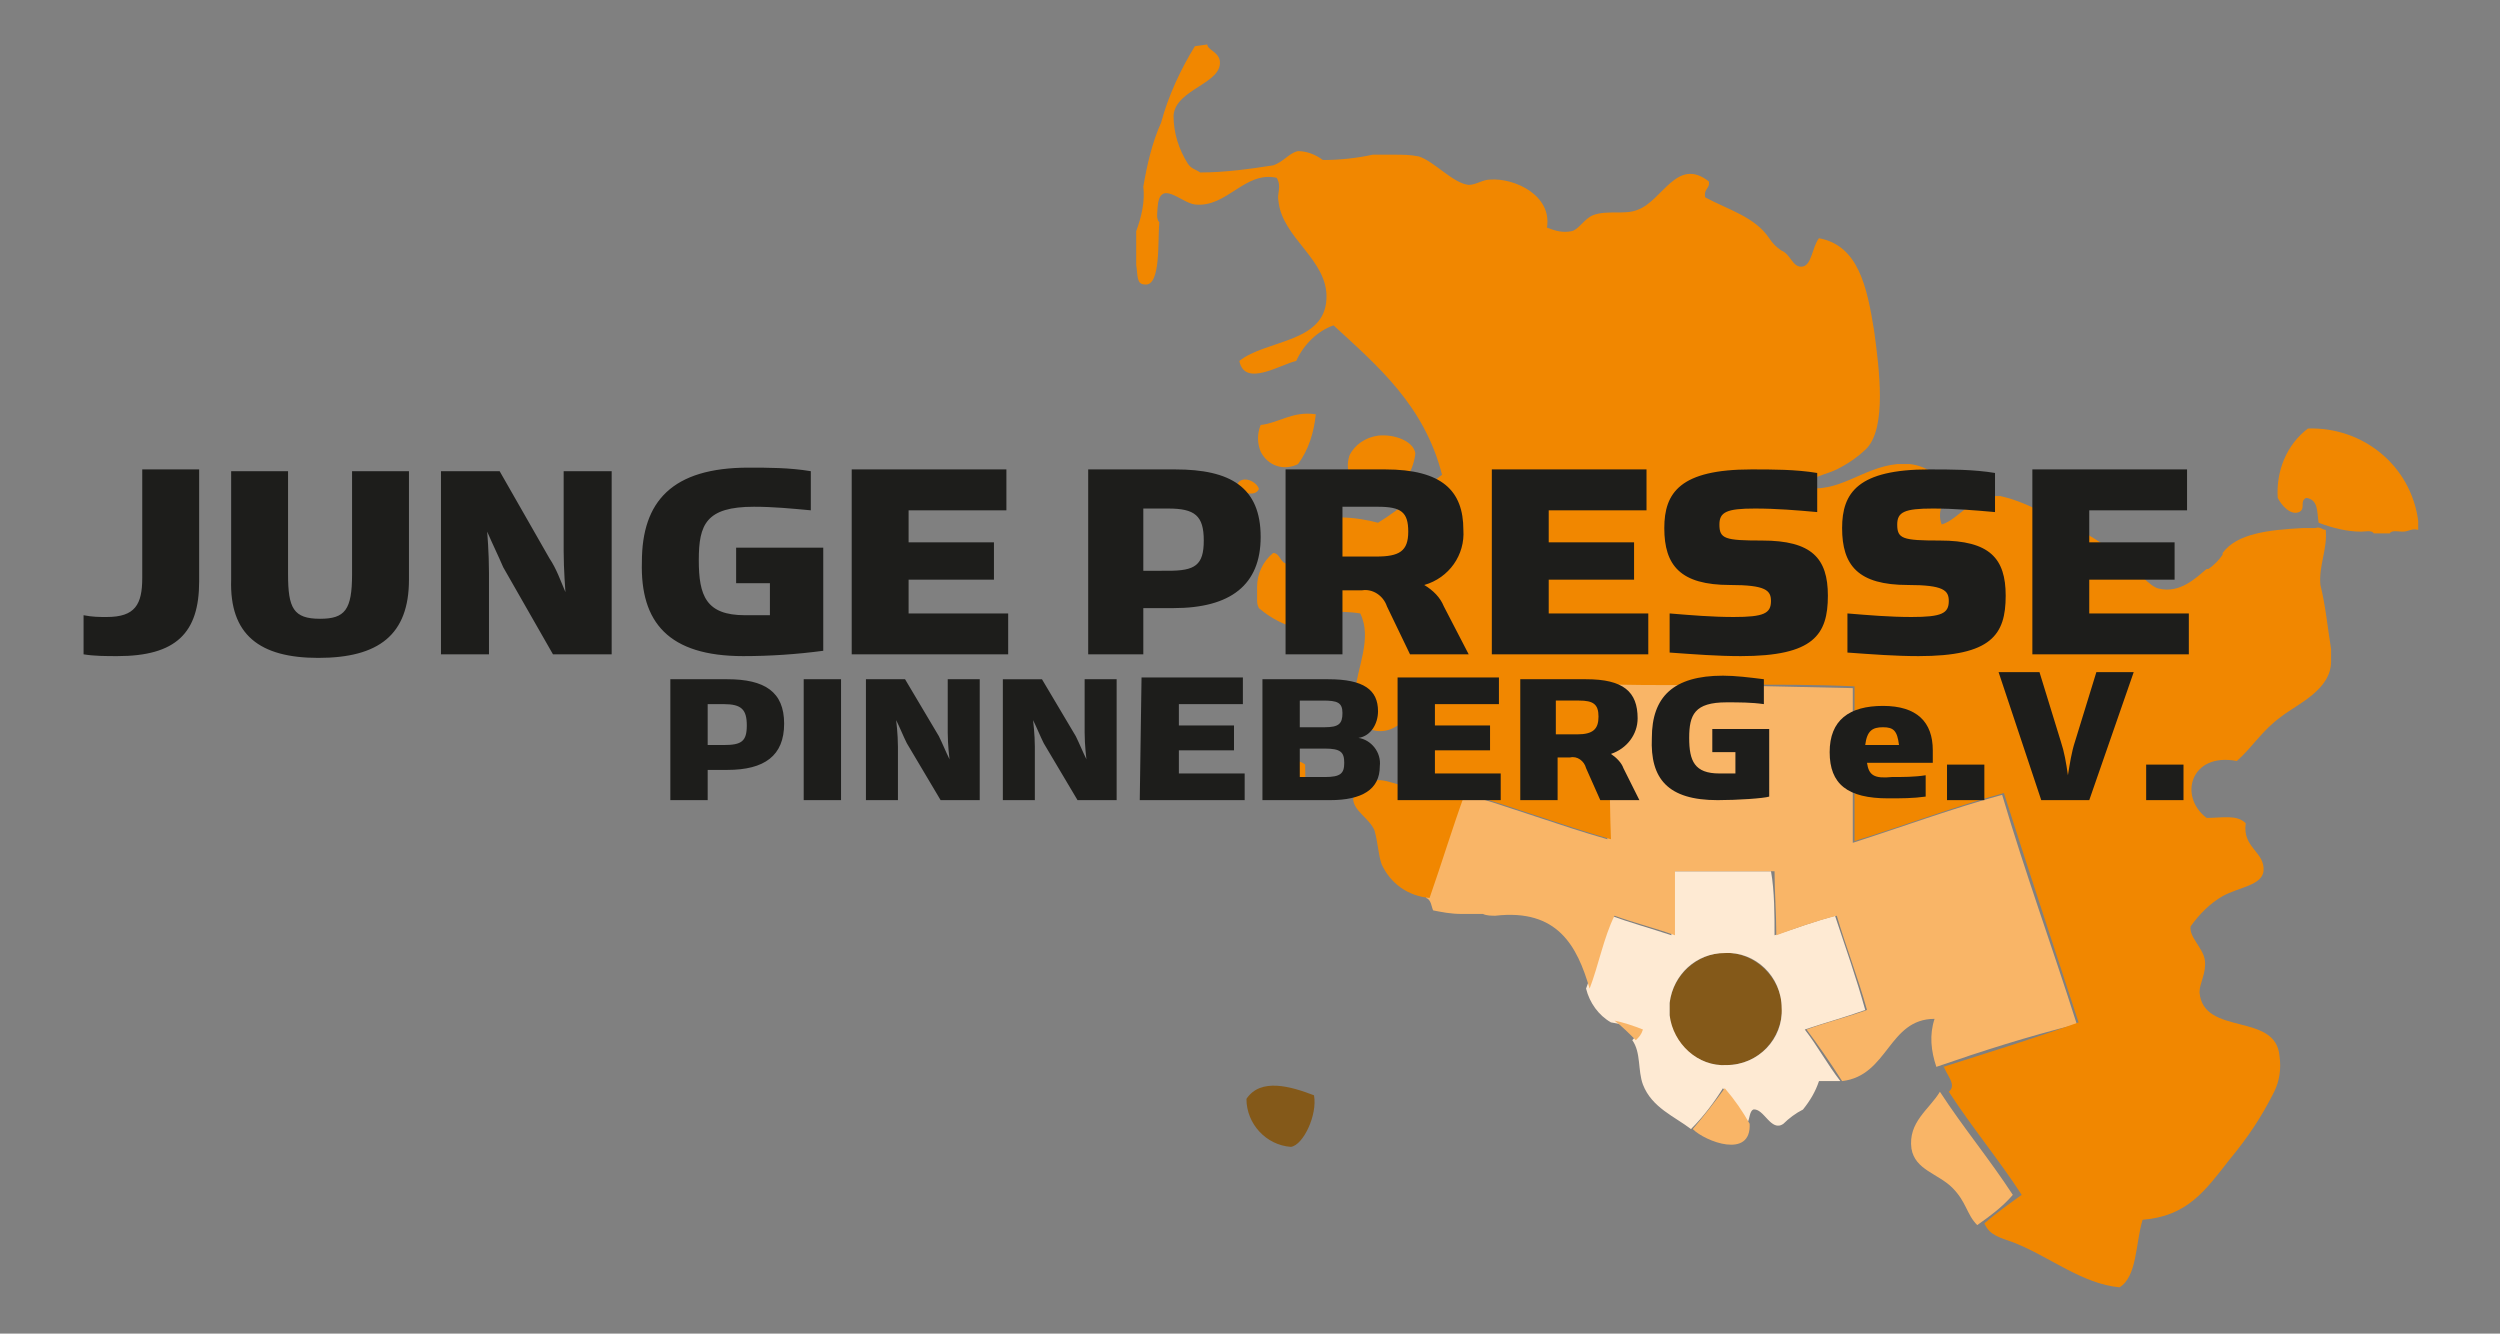 <?xml version="1.0" encoding="utf-8"?>
<!-- Generator: Adobe Illustrator 21.1.0, SVG Export Plug-In . SVG Version: 6.00 Build 0)  -->
<svg version="1.1" id="Ebene_1" xmlns="http://www.w3.org/2000/svg" xmlns:xlink="http://www.w3.org/1999/xlink" x="0px" y="0px"
	 viewBox="0 0 140.6 75" style="enable-background:new 0 0 140.6 75;" xml:space="preserve">
<rect x="0" y="0" width="140.6" height="75" fill="#808080" stroke="none"/>
<style type="text/css">
	.st0{fill:#845919;}
	.st1{fill:#FEEAD3;}
	.st2{fill:#F9B567;}
	.st3{fill:#F18700;}
	.st4{fill:#1D1D1B;}
</style>
<title>jppi-logo-color</title>
<g>
	<path class="st0" d="M93.9,56.4c0.2-1.7,1.8-3,3.5-2.8c1.7,0.2,3,1.8,2.8,3.5c-0.2,1.6-1.5,2.8-3.1,2.8c-1.6,0.1-3.1-1.2-3.2-2.8
		C93.9,56.9,93.9,56.6,93.9,56.4"/>
	<path class="st0" d="M73.9,61.6c0.2,1.1-0.6,2.8-1.3,2.9c-1.4-0.1-2.5-1.3-2.5-2.7C70.9,60.6,72.6,61.1,73.9,61.6"/>
	<path class="st1" d="M99.8,52.6c1.2-0.4,2.3-0.8,3.4-1.1c0.6,1.8,1.2,3.5,1.7,5.3c-1.1,0.4-2.2,0.7-3.4,1.1c0.7,0.9,1.3,2,2,2.9
		h-0.1c-0.3,0-0.6,0-0.9,0h-0.2c-0.2,0.6-0.5,1.1-0.9,1.6c-0.4,0.2-0.8,0.5-1.1,0.8c-0.7,0.5-1.1-0.9-1.7-0.8
		c-0.2,0.1-0.2,0.5-0.3,0.7c-0.5-0.6-0.9-1.2-1.4-1.9c-0.5,0.8-1.1,1.6-1.8,2.3c-0.9-0.7-2.2-1.2-2.7-2.5c-0.3-0.8-0.1-1.8-0.6-2.5
		c0.2-0.2,0.3-0.4,0.4-0.5c-0.5-0.3-1-0.4-1.6-0.5c-0.7-0.4-1.2-1.1-1.4-1.9c0.5-1.3,0.8-2.9,1.4-4.1c1.1,0.4,2.2,0.7,3.4,1.1V49
		h5.6C99.8,50.1,99.8,51.5,99.8,52.6 M93.9,57.1c0.2,1.6,1.6,2.9,3.2,2.8c1.8,0,3.2-1.5,3.1-3.2c0-1.8-1.5-3.2-3.2-3.1
		c-1.6,0-2.9,1.2-3.1,2.8C93.9,56.6,93.9,56.9,93.9,57.1"/>
	<path class="st2" d="M108.9,60c-0.3-0.9-0.4-1.8-0.1-2.7c-2.6,0-2.6,3.2-5.2,3.5c-0.7-1.1-1.4-2.1-2-2.9c1.1-0.4,2.3-0.7,3.4-1.1
		c-0.5-1.8-1.2-3.6-1.7-5.3c-1.2,0.3-2.3,0.7-3.4,1.1c0-1.2-0.1-2.5-0.1-3.6h-5.6v3.6c-1.1-0.4-2.3-0.7-3.4-1.1
		c-0.6,1.2-0.9,2.8-1.4,4.1c-0.7-2.4-1.8-4.5-5.3-4.1c-0.2,0-0.5,0-0.7-0.1h-1.2c-0.6,0-1.1-0.1-1.6-0.2c-0.1-0.2-0.1-0.6-0.4-0.7
		c0.7-2,1.3-4,2-5.9c2.8,0.8,5.4,1.8,8.2,2.6c0,0,0-0.1,0,0c0-1-0.3-2.9-0.3-4.1c0-1.7,0.5-3.5,0.5-4.7c4.5,0.1,9.3,0.2,13.6,0.3
		v8.7c2.8-0.9,5.5-1.9,8.4-2.7c1.3,4.4,2.8,8.5,4.2,12.9C114,58.3,111.5,59.1,108.9,60L108.9,60z"/>
	<path class="st2" d="M92,58.5c-0.4-0.4-0.8-0.8-1.2-1.1c0.5,0.1,1.1,0.3,1.6,0.5C92.3,58.2,92.2,58.3,92,58.5"/>
	<path class="st2" d="M98.4,63.2c0.1,2-2.5,1-3.2,0.3c0.6-0.7,1.3-1.6,1.8-2.3C97.6,61.9,98,62.5,98.4,63.2"/>
	<path class="st2" d="M111.2,68.9c-0.6-0.6-0.6-1.3-1.4-2.1c-0.8-0.8-2.1-1-2.3-2.2c-0.2-1.5,1-2.2,1.6-3.2c1.3,2,2.8,3.8,4.1,5.8
		C112.6,67.9,111.9,68.4,111.2,68.9"/>
	<path class="st3" d="M67.9,2.5c0,0.3,0.6,0.4,0.7,0.9C68.8,4.7,66.1,5,66,6.5c0,1,0.3,1.9,0.8,2.7c0.2,0.3,0.4,0.3,0.7,0.5
		c1.4,0,2.8-0.2,4.1-0.4c0.6-0.2,0.9-0.7,1.4-0.8c0.5,0,1,0.2,1.4,0.5c0.9,0,1.9-0.1,2.8-0.3h1.2c0.5,0,0.9,0,1.4,0.1
		c0.9,0.3,1.9,1.5,2.8,1.6c0.4,0,0.8-0.3,1.2-0.3c1.4-0.1,3.5,0.9,3.2,2.7c0.5,0.2,0.9,0.3,1.4,0.2c0.4-0.1,0.7-0.7,1.2-0.9
		c0.8-0.3,1.8,0,2.5-0.3c1.4-0.5,2.2-3,4-1.6c0.1,0.4-0.3,0.4-0.2,0.9c1.3,0.7,2.8,1.1,3.6,2.3c0.2,0.3,0.4,0.5,0.7,0.7
		c0.5,0.2,0.6,0.9,1.1,0.9c0.6,0,0.6-1.1,1-1.6c2.2,0.4,2.7,2.7,3.1,5.2c0.3,2.2,0.7,5.4-0.4,6.6c-0.5,0.5-1.1,0.9-1.7,1.2
		c-0.6,0.3-1.5,0.4-1.9,1c2,0.4,3.3-1.1,5.3-1.3h0.7c0.9,0.1,1.6,0.6,2.1,1.3c-0.1,0.8-0.6,1.3-0.3,2.1c1-0.3,1.7-1.7,3.3-1.6
		c0.9,0.2,1.8,0.6,2.5,1c1.6,0.6,3.1,1.5,4.5,2.6c0.6,0.5,1.4,1.5,1.9,1.6c1.2,0.3,2.1-0.6,2.7-1.1h0.1c0.3-0.2,0.6-0.5,0.8-0.8
		v-0.1c0.8-1.1,2.6-1.3,4.5-1.4h0.7c0.3-0.1,0.4,0.1,0.6,0.1c0.1,1.1-0.4,2-0.3,3.1c0.3,1.2,0.4,2.4,0.6,3.6v0.7
		c0,1.6-1.9,2.4-2.8,3.1c-1.1,0.8-1.6,1.7-2.5,2.5c-2.6-0.5-3.3,2-1.7,3.2c0.9,0,1.7-0.2,2.2,0.3c-0.2,1.4,1.1,1.6,1,2.7
		c-0.1,0.8-1.4,0.9-2.3,1.4c-0.7,0.4-1.3,1-1.8,1.7c-0.1,0.6,0.7,1.2,0.8,1.9c0.1,0.7-0.3,1.3-0.3,1.8c0.2,2.5,4.3,1.1,4.5,3.6
		c0.1,0.7,0,1.4-0.3,2c-0.7,1.4-1.5,2.6-2.5,3.8c-1.4,1.8-2.4,3.2-4.9,3.4c-0.4,1.3-0.3,3.2-1.3,3.8c-2.1-0.2-3.9-1.7-5.9-2.5
		c-0.8-0.3-1.4-0.4-1.7-1.1c0.7-0.6,1.4-1.1,2.1-1.6c-1.3-2-2.8-3.8-4.1-5.8c0.5-0.4-0.2-1-0.3-1.5V60c2.5-0.8,5.1-1.6,7.6-2.5
		c-1.4-4.3-2.8-8.5-4.2-12.9c-2.9,0.8-5.5,1.8-8.4,2.7v-8.7c-4.4-0.2-9.1,0-13.6-0.1c-0.2,2.7-0.2,6-0.1,8.7
		c-2.8-0.8-5.4-1.8-8.2-2.6c-0.7,1.9-1.3,3.9-2,5.9c-1.2-0.1-2.2-0.8-2.7-1.9c-0.2-0.6-0.2-1.2-0.4-1.9c-0.3-0.7-1.2-1.1-1.2-1.8
		c0.3-0.4,0.6-0.9,1.2-1c0.9-0.2,2.1,0.9,2.7-0.1c-0.1-1.1-0.5-2.2-1.4-3c-0.7,0.5-1.6,0.4-2.1-0.2c-0.2-0.3-0.3-0.6-0.3-1V39
		c0.1-1.4,1-3.1,0.3-4.5c-0.6-0.1-1.3-0.1-1.9-0.1c-0.7,0.1-0.9,0.9-1.4,1c-0.9-0.2-1.7-0.6-2.4-1.2c-0.1-0.2-0.1-0.3-0.1-0.5V33
		c0-0.7,0.3-1.4,0.9-1.9c0.4,0,0.4,0.6,0.8,0.6c0.9,0,0.6-1.4,1.1-2c0.7-0.9,2.9-0.6,4-0.3c1.3-0.8,2.4-1.8,3.6-2.7
		c-1-3.9-3.6-6.1-6.1-8.4c-0.9,0.3-1.7,1.1-2.1,2c-0.9,0.2-2.9,1.5-3.2,0c1.5-1.2,4.8-1,4.9-3.5c0.1-2.2-2.5-3.4-2.7-5.5
		c-0.1-0.4,0.2-0.8-0.1-1.3c-1.8-0.4-2.8,1.7-4.6,1.5c-0.8-0.1-2-1.5-2.1,0.2c0,0.2-0.1,0.6,0.1,0.8c-0.1,1,0.1,3.6-0.8,3.5
		c-0.5,0-0.4-0.5-0.5-1.1V13c0.3-0.8,0.5-1.7,0.4-2.5c0.2-1.2,0.5-2.5,1-3.6c0.4-1.5,1.1-3,1.9-4.3L67.9,2.5z"/>
	<path class="st3" d="M77.5,24.5c0.9-0.1,2,0.3,2.1,1c-0.1,0.9-0.6,1.8-1.4,2.2c-1.3,0.3-2.8-0.6-2.3-2.1
		C76.2,25,76.8,24.6,77.5,24.5"/>
	<path class="st3" d="M70.8,27.5c-0.2,0.5-1.2,0.2-1.2-0.3C69.9,26.7,70.7,27.1,70.8,27.5"/>
	<path class="st3" d="M74.5,27.5c-0.3,0.3-0.8,0.3-1.2,0V27C73.8,26.8,74.7,26.8,74.5,27.5"/>
	<path class="st3" d="M74,23.3c-0.1,1-0.4,2-1,2.8c-0.8,0.4-1.7,0.1-2.1-0.7c-0.2-0.5-0.2-1,0-1.5C71.9,23.8,72.7,23.1,74,23.3"/>
	<path class="st3" d="M132.8,29.9c-0.8,0-1.6-0.2-2.4-0.5c-0.1-0.6,0-1.3-0.7-1.4c-0.4,0.2,0,0.6-0.4,0.8c-0.5,0.2-1-0.4-1.2-0.8
		c-0.1-1.5,0.5-3,1.7-3.9c3.1-0.1,5.8,2.1,6.2,5.2v0.5c-0.4-0.1-0.5,0.1-0.9,0.1c-0.2,0-0.6-0.1-0.7,0.1h-0.9
		C133.4,29.8,133,29.9,132.8,29.9"/>
	<path class="st3" d="M73.4,43c0,0.6,0.1,1.3-0.3,1.4C71.8,44.3,72.4,42.2,73.4,43"/>
	<path class="st4" d="M96.6,45c1.1,0,2.6-0.1,2.9-0.2V41h-3.2v1.3h1.3v1.2c-0.2,0-0.5,0-0.9,0c-1.4,0-1.7-0.7-1.7-2
		c0-1.3,0.3-2,2.1-2c0.7,0,1.4,0,2.1,0.1v-1.4c-0.8-0.1-1.6-0.2-2.3-0.2c-2.8,0-4,1.2-4,3.5C92.8,43.8,93.8,45,96.6,45 M87.5,41.3
		v-1.9h1.3c0.8,0,1.1,0.2,1.1,0.9c0,0.7-0.3,1-1.2,1H87.5z M90.6,42.4c0.9-0.3,1.5-1.1,1.5-2c0-1.5-0.8-2.2-2.9-2.2h-3.7V45h2.1
		v-2.4h0.7c0.4-0.1,0.8,0.2,0.9,0.6L90,45h2.2l-0.9-1.8C91.2,42.9,90.9,42.6,90.6,42.4 M78.6,45h5.8v-1.5h-3.7v-1.3h3.1v-1.4h-3.1
		v-1.2h3.6v-1.5h-5.7L78.6,45z M73.1,43.7v-1.6h1.4c0.9,0,1.1,0.2,1.1,0.8c0,0.6-0.2,0.8-1.1,0.8H73.1z M73.1,40.9v-1.5h1.3
		c0.8,0,1.1,0.1,1.1,0.7c0,0.6-0.2,0.8-1,0.8L73.1,40.9z M71,45h3.8c1.8,0,2.8-0.6,2.8-1.9c0.1-0.8-0.5-1.5-1.2-1.6
		c0.7-0.1,1.1-0.8,1.1-1.5c0-1.2-0.8-1.8-2.8-1.8H71L71,45z M64.1,45H70v-1.5h-3.7v-1.3h3.1v-1.4h-3.1v-1.2h3.6v-1.5h-5.7L64.1,45z
		 M56.4,45h1.8v-3c0-0.7-0.1-1.5-0.1-1.5c0.2,0.4,0.4,0.9,0.6,1.3l1.9,3.2h2.2v-6.8H61v3c0,0.7,0.1,1.5,0.1,1.5
		c-0.2-0.4-0.4-0.9-0.6-1.3l-1.9-3.2h-2.2L56.4,45z M48.7,45h1.8v-3c0-0.7-0.1-1.5-0.1-1.5c0.2,0.4,0.4,0.9,0.6,1.3l1.9,3.2h2.2
		v-6.8h-1.8v3c0,0.7,0.1,1.5,0.1,1.5c-0.2-0.4-0.4-0.9-0.6-1.3l-1.9-3.2h-2.2L48.7,45z M45.2,45h2.1v-6.8h-2.1V45z M39.8,41.9v-2.3
		h0.9c1,0,1.3,0.3,1.3,1.2s-0.3,1.1-1.3,1.1H39.8z M37.7,45h2.1v-1.7h1.1c2.1,0,3.2-0.8,3.2-2.6c0-1.8-1.1-2.5-3.2-2.5h-3.2V45z
		 M114.3,36.8h8.8v-2.3h-5.6v-1.9h4.8v-2.1h-4.8v-1.8h5.5v-2.3h-8.7V36.8z M107.9,36.9c4.1,0,4.9-1.2,4.9-3.4c0-2.1-0.9-3.1-3.7-3.1
		c-2.1,0-2.4-0.1-2.4-0.9c0-0.7,0.4-0.9,2-0.9c1.2,0,2.4,0.1,3.5,0.2v-2.2c-1.2-0.2-2.5-0.2-3.7-0.2c-4,0-4.9,1.3-4.9,3.3
		c0,2.1,0.9,3.2,3.7,3.2c2,0,2.3,0.3,2.3,0.9c0,0.7-0.4,0.9-2.1,0.9c-1.2,0-2.4-0.1-3.6-0.2v2.2C105.3,36.8,106.6,36.9,107.9,36.9
		 M97.9,36.9c4.1,0,4.9-1.2,4.9-3.4c0-2.1-0.9-3.1-3.7-3.1c-2.1,0-2.4-0.1-2.4-0.9c0-0.7,0.4-0.9,2-0.9c1.2,0,2.4,0.1,3.5,0.2v-2.2
		c-1.2-0.2-2.5-0.2-3.7-0.2c-4,0-4.9,1.3-4.9,3.3c0,2.1,0.9,3.2,3.7,3.2c2,0,2.3,0.3,2.3,0.9c0,0.7-0.4,0.9-2.1,0.9
		c-1.2,0-2.4-0.1-3.6-0.2v2.2C95.3,36.8,96.6,36.9,97.9,36.9 M83.9,36.8h8.8v-2.3h-5.6v-1.9h4.8v-2.1h-4.8v-1.8h5.5v-2.3h-8.7V36.8z
		 M75.5,31.3v-2.8h2c1.3,0,1.7,0.3,1.7,1.4c0,1.1-0.5,1.4-1.8,1.4H75.5z M80.1,32.9c1.4-0.4,2.3-1.7,2.2-3.1c0-2.2-1.2-3.4-4.4-3.4
		h-5.6v10.4h3.2v-3.6h1.1c0.6-0.1,1.2,0.3,1.4,0.9l1.3,2.7h3.3l-1.4-2.7C81,33.6,80.6,33.2,80.1,32.9 M64.3,32.1v-3.5h1.4
		c1.5,0,2,0.4,2,1.8c0,1.4-0.5,1.7-2,1.7L64.3,32.1z M61.1,36.8h3.2v-2.6h1.7c3.2,0,4.9-1.3,4.9-4c0-2.8-1.7-3.8-4.8-3.8h-4.9V36.8z
		 M47.9,36.8h8.8v-2.3h-5.6v-1.9h4.8v-2.1h-4.8v-1.8h5.5v-2.3h-8.7L47.9,36.8z M41.8,36.9c1.5,0,3-0.1,4.5-0.3v-5.8h-4.9v2h1.9v1.8
		c-0.4,0-0.8,0-1.4,0c-2.2,0-2.6-1.1-2.6-3.1c0-2,0.4-3,3.1-3c1.1,0,2.1,0.1,3.2,0.2v-2.2c-1.2-0.2-2.4-0.2-3.5-0.2
		c-4.3,0-6,1.9-6,5.3C36,35,37.6,36.9,41.8,36.9 M24.8,36.8h2.7v-4.6c0-1.1-0.1-2.3-0.1-2.3c0.3,0.7,0.6,1.3,0.9,2l2.8,4.9h3.3V26.5
		h-2.7V31c0,1,0.1,2.3,0.1,2.3c-0.3-0.7-0.5-1.3-0.9-1.9l-2.8-4.9h-3.3V36.8z M17.9,37c3.4,0,5.1-1.3,5.1-4.4v-6.1h-3.2v5.8
		c0,2-0.4,2.5-1.8,2.5c-1.5,0-1.8-0.6-1.8-2.5v-5.8h-3.2v6.1C12.9,35.7,14.6,37,17.9,37 M6.6,36.9c3.3,0,4.6-1.3,4.6-4.2v-6.3H8v6.1
		C8,34,7.6,34.7,6,34.7c-0.4,0-0.8,0-1.3-0.1v2.2C5.3,36.9,6,36.9,6.6,36.9"/>
	<path class="st4" d="M120.7,45h2.1v-2h-2.1V45z M114.8,45h2.7l2.5-7.2h-2.1l-1.2,3.9c-0.2,0.6-0.3,1.3-0.4,1.9
		c-0.1-0.7-0.2-1.3-0.4-1.9l-1.2-3.9h-2.3L114.8,45z M109.5,45h2.1v-2h-2.1V45z M106.8,41.9h-1.9c0.1-0.8,0.4-1,1-1
		C106.5,40.9,106.7,41.1,106.8,41.9 M105,42.9h3.7v-0.7c0-1.6-0.9-2.5-2.8-2.5c-1.9,0-3,0.8-3,2.6c0,1.8,1,2.6,3.3,2.6
		c0.7,0,1.4,0,2.1-0.1v-1.2c-0.6,0.1-1.3,0.1-1.9,0.1C105.4,43.8,105.1,43.6,105,42.9"/>
</g>
</svg>
